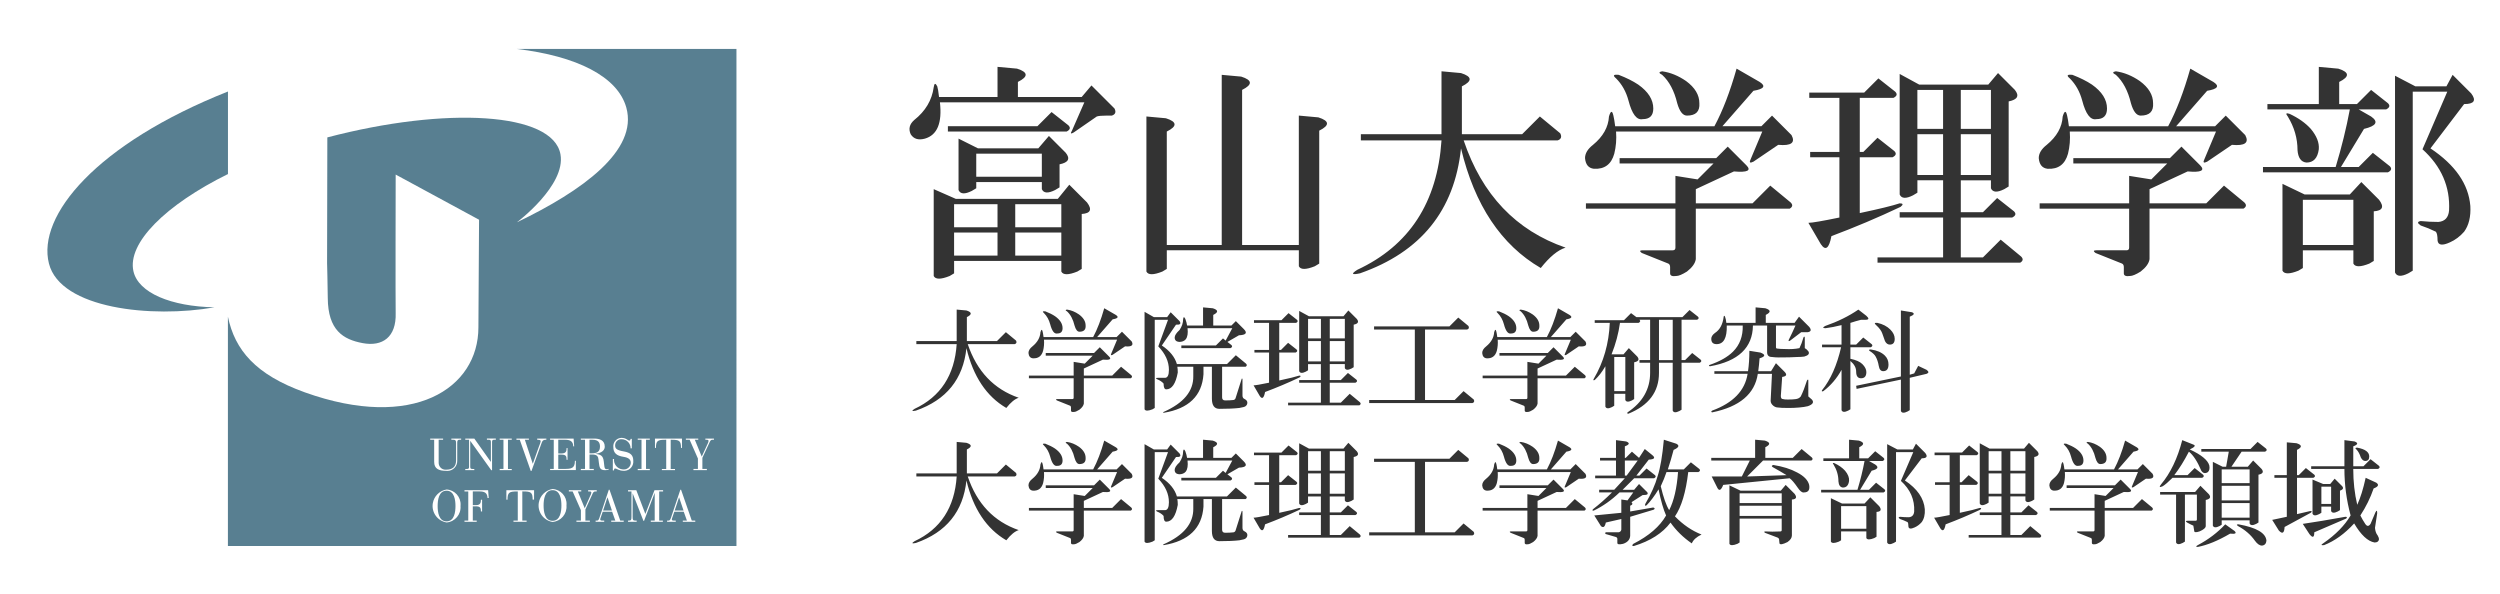 <?xml version="1.0" encoding="UTF-8"?>
<svg id="_レイヤー_1" data-name="レイヤー 1" xmlns="http://www.w3.org/2000/svg" xmlns:xlink="http://www.w3.org/1999/xlink" viewBox="0 0 264.48 62.88">
  <defs>
    <clipPath id="clippath">
      <rect y="-0" width="82.925" height="62.94" style="fill: none;"/>
    </clipPath>
  </defs>
  <g id="_大学院理工学研究科_大学院理工学教育部理学領域" data-name=" 大学院理工学研究科 大学院理工学教育部理学領域">
    <g id="_大学院理工学研究科_大学院理工学教育部理学領域-2" data-name=" 大学院理工学研究科 大学院理工学教育部理学領域-2">
      <path d="M102.381,36.407h4.969c.188-.062,.234-.188,.141-.375l-1.078-.891-.938,.938h-3.188v-2.531c.562-.281,.546-.516-.047-.703l-1.031-.094v3.328h-4.266v.328h4.266c-.219,3.281-1.704,5.563-4.453,6.844-.344,.218-.297,.281,.141,.188,3.218-1.125,5-3.328,5.344-6.609,.719,3,2.125,5.109,4.219,6.328,.469-.594,.906-.953,1.312-1.078-2.625-.906-4.422-2.796-5.391-5.672Zm10.5-3.469c.375,.344,.64,.844,.797,1.5,.125,.438,.297,.656,.516,.656,.469,0,.687-.218,.656-.656,0-.437-.234-.828-.703-1.172-.406-.281-.828-.453-1.266-.516-.188,.031-.188,.094,0,.188h-0Zm-1.781,1.359c.188,.719,.437,1.047,.75,.984,.375,0,.562-.188,.562-.562,0-.469-.266-.891-.797-1.266-.281-.188-.625-.359-1.031-.516-.281-.031-.328,.031-.141,.188,.312,.313,.531,.703,.656,1.172v-0Zm7.594,.797l-.562,.562h-2.062l1.641-1.875c.562-.094,.672-.25,.328-.469l-1.219-.703c-.344,1.219-.735,2.235-1.172,3.047h-5.25c-.031-.25-.063-.437-.094-.562-.063-.281-.141-.265-.234,.047-.031,.562-.313,1.063-.844,1.5-.281,.219-.422,.453-.422,.703,.031,.344,.188,.532,.469,.562,.562,.031,.921-.234,1.078-.797,.094-.375,.125-.765,.094-1.172h7.734l-.609,1.453c-.094,.188-.047,.234,.141,.141l1.312-.891c.687,.063,.921-.109,.703-.516l-1.031-1.031h0Zm-5.109,3.188v1.453h-4.734v.281h4.734v2.062c0,.094-.047,.141-.141,.141h-1.594c-.157,0-.172,.047-.047,.141l1.406,.562c.062,.031,.094,.094,.094,.188v.328c0,.125,.109,.171,.328,.141,.125,0,.312-.078,.562-.234,.281-.219,.437-.438,.469-.656v-2.672h4.969c.156-.094,.171-.203,.047-.328l-1.078-.891-.938,.938h-3v-.75l2.016-.938c.719,.063,.938-.047,.656-.328l-.984-.984-.609,.609h-5.109v.281h4.969l-.844,.844-1.172-.188,0,0Zm10.688-2.578c0,.281,.156,.438,.469,.469,.312,0,.546-.094,.703-.281,.188-.25,.25-.64,.188-1.172h4.734l-.703,1.312-.281-.234-.75,.75h-3.656v.281h5.203c.188-.094,.218-.203,.094-.328l-.422-.328,1.219-.703c.75-.031,.921-.25,.516-.656l-.844-.844-.469,.469h-1.922v-1.125c.562-.281,.546-.516-.047-.703l-1.031-.094v1.922h-1.688c-.031-.218-.094-.453-.188-.703-.125-.25-.204-.234-.234,.047,0,.375-.125,.75-.375,1.125-.344,.313-.516,.579-.516,.797v-0Zm7.406,6.516c-.157-.062-.234-.188-.234-.375v-1.734c-.031-.094-.063-.094-.094,0l-.609,1.922c-.031,.157-.11,.25-.234,.281-.25,.031-.547,.047-.891,.047-.219,0-.328-.109-.328-.328v-3.234h2.484c.156-.094,.171-.203,.047-.328l-1.078-.891-.938,.938h-5.297c-.219-.75-.75-1.406-1.594-1.969l1.5-2.203c.437,.031,.562-.094,.375-.375l-.938-.938-.375,.516h-1.406l-.984-.562v10.312c.094,.188,.375,.188,.844,0l.234-.141v-9.328h1.406l-1.031,2.812c.75,.781,1.125,1.61,1.125,2.484,0,.562-.141,.844-.422,.844h-.75c-.219,0-.25,.047-.094,.141,.312,.125,.546,.281,.703,.469,0,.406,.094,.609,.281,.609,.593,0,1-.593,1.219-1.781,0-.25-.016-.453-.047-.609h1.688v.984c.031,1.594-1.016,2.859-3.141,3.797-.063,.031-.063,.062,0,.094,2.656-.438,4.062-1.797,4.219-4.078v-.797h.891v3.375c0,.719,.265,1.078,.797,1.078,.844,0,1.547-.031,2.109-.094,.375-.063,.593-.125,.656-.188,.125-.094,.188-.219,.188-.375,0-.157-.094-.281-.281-.375l0-0Zm.938-1.453l.656,1.125c.25,.375,.437,.234,.562-.422,1.25-.469,2.468-.984,3.656-1.547,.156-.125,.141-.188-.047-.188-.375,.125-1.078,.297-2.109,.516v-2.953h1.734c.188-.094,.218-.203,.094-.328l-.891-.703-.75,.75h-.188v-2.859h1.781c.188-.094,.218-.203,.094-.328l-.891-.703-.75,.75h-2.906v.281h1.594v2.859h-1.547v.281h1.547v3.188c-.907,.188-1.453,.281-1.641,.281Zm10.172,.891l-.938,.938h-1.172v-2.109h2.719c.188-.094,.218-.203,.094-.328l-.891-.703-.75,.75h-1.172v-1.688h1.594v.422c.094,.219,.328,.234,.703,.047l.234-.141v-4.5c.469-.094,.578-.297,.328-.609l-.891-.891-.516,.609h-3.656l-1.031-.562v6.375c.094,.219,.328,.234,.703,.047l.234-.141v-.656h1.359v1.688h-2.297v.281h2.297v2.109h-3.469v.281h7.547c.156-.094,.171-.204,.047-.328l-1.078-.891v-0Zm-2.109-7.922h1.594v2.062h-1.594v-2.062Zm0,2.344h1.594v2.156h-1.594v-2.156Zm-.938,2.156h-1.359v-2.156h1.359v2.156Zm0-2.438h-1.359v-2.062h1.359v2.062Zm15.094,5.578l-.938,.938h-3.141v-7.453h4.453c.188-.062,.234-.188,.141-.375l-1.078-.891-.938,.938h-7.969v.328h4.312v7.453h-4.828v.328h10.922c.188-.063,.234-.188,.141-.375l-1.078-.891Zm11.859-6.281l-.562,.562h-2.062l1.641-1.875c.562-.094,.672-.25,.328-.469l-1.219-.703c-.344,1.219-.735,2.235-1.172,3.047h-5.25c-.031-.25-.063-.437-.094-.562-.063-.281-.141-.265-.234,.047-.031,.562-.313,1.063-.844,1.5-.281,.219-.422,.453-.422,.703,.031,.344,.188,.532,.469,.562,.562,.031,.921-.234,1.078-.797,.094-.375,.125-.765,.094-1.172h7.734l-.609,1.453c-.094,.188-.047,.234,.141,.141l1.312-.891c.687,.063,.921-.109,.703-.516l-1.031-1.031Zm-5.812-2.156c.375,.344,.64,.844,.797,1.5,.125,.438,.297,.656,.516,.656,.469,0,.687-.218,.656-.656,0-.437-.234-.828-.703-1.172-.406-.281-.828-.453-1.266-.516-.188,.031-.188,.094,0,.188Zm-1.781,1.359c.188,.719,.437,1.047,.75,.984,.375,0,.562-.188,.562-.562,0-.469-.266-.891-.797-1.266-.281-.188-.625-.359-1.031-.516-.281-.031-.328,.031-.141,.188,.312,.313,.531,.703,.656,1.172v-0Zm2.484,3.984v1.453h-4.734v.281h4.734v2.062c0,.094-.047,.141-.141,.141h-1.594c-.157,0-.172,.047-.047,.141l1.406,.562c.062,.031,.094,.094,.094,.188v.328c0,.125,.109,.171,.328,.141,.125,0,.312-.078,.562-.234,.281-.219,.437-.438,.469-.656v-2.672h4.969c.156-.094,.171-.203,.047-.328l-1.078-.891-.938,.938h-3v-.75l2.016-.938c.719,.063,.938-.047,.656-.328l-.984-.984-.609,.609h-5.109v.281h4.969l-.844,.844-1.172-.188v0Zm8.25,.469v4.266c.094,.218,.328,.234,.703,.047l.234-.141v-1.266h1.172v.656c.094,.218,.328,.234,.703,.047l.234-.141v-3.891c.469-.094,.578-.297,.328-.609l-.891-.891-.562,.656h-1.266c.437-1.094,.734-2.203,.891-3.328h1.969c.188-.094,.218-.203,.094-.328h1.125v4.266h-1.125v.281h1.125v1.078c0,1.719-.797,3.109-2.391,4.172-.063,.094-.031,.141,.094,.141,2.156-.875,3.234-2.312,3.234-4.312v-1.078h1.453v5.062c.094,.218,.328,.234,.703,.047l.234-.141v-4.969h1.922c.188-.094,.218-.203,.094-.328l-.891-.703-.75,.75h-.375v-4.266h1.641c.188-.094,.218-.203,.094-.328l-.891-.703-.75,.75h-4.875l-.562-.422-.75,.75h-3.094v.281h1.594c-.094,2.188-.656,4.156-1.688,5.906-.094,.157-.063,.204,.094,.141,.406-.375,.781-.859,1.125-1.453v-0Zm.938-.984h1.172v3.609h-1.172v-3.609Zm4.734-3.938h1.453v4.266h-1.453v-4.266Zm15.797,8.109v-1.688c0-.125-.047-.125-.141,0-.219,.688-.438,1.25-.656,1.688-.125,.157-.297,.25-.516,.281-.188,.031-.469,.047-.844,.047-.25,0-.422-.015-.516-.047-.157,0-.234-.109-.234-.328l.141-2.016c.469-.062,.546-.25,.234-.562l-.891-.891-.516,.844h-1.359c.062-.437,.109-.891,.141-1.359,.625-.188,.656-.39,.094-.609l-1.172-.188c0,.781-.047,1.5-.141,2.156h-3.562v.281h3.516c-.281,1.781-1.531,3.078-3.75,3.891-.125,.094-.125,.156,0,.188,2.906-.594,4.515-1.953,4.828-4.078h1.5l-.141,2.859c0,.188,.094,.359,.281,.516,.156,.125,.328,.188,.516,.188,.156,.031,.531,.047,1.125,.047,.375,0,.734-.016,1.078-.047,.375-.031,.687-.078,.938-.141,.531-.188,.672-.422,.422-.703-.094-.094-.219-.203-.375-.328v-0Zm-5.859-7.5h1.5v2.812c0,.344,.171,.516,.516,.516,.218,.031,.453,.047,.703,.047,.844,0,1.5-.015,1.969-.047,.281,0,.531-.015,.75-.047,.437-.125,.578-.312,.422-.562-.125-.156-.25-.265-.375-.328v-1.125c-.031-.125-.078-.125-.141,0-.125,.438-.266,.813-.422,1.125-.438,.094-.954,.125-1.547,.094-.313,0-.579-.015-.797-.047-.094,0-.141-.047-.141-.141v-2.297h2.062c-.219,.5-.453,1-.703,1.5-.063,.157-.016,.188,.141,.094l1.172-.891h.703c.344-.062,.39-.25,.141-.562l-1.078-1.078-.469,.656h-3.047v-.844c.562-.281,.546-.516-.047-.703l-1.031-.094v1.641h-3.094c-.031-.281-.078-.5-.141-.656-.063-.125-.11-.125-.141,0-.094,.813-.406,1.391-.938,1.734-.25,.188-.375,.391-.375,.609,0,.375,.188,.562,.562,.562,.75,0,1.109-.656,1.078-1.969h1.688c.031,1.125-.313,2.047-1.031,2.766-.562,.562-1.391,1.031-2.484,1.406-.094,.063-.078,.11,.047,.141,3-.531,4.515-1.969,4.547-4.312Zm9.375,4.688v4.266c.094,.218,.328,.234,.703,.047l.234-.141v-5.109c.406,.344,.609,.719,.609,1.125,0,.469,.171,.703,.516,.703,.375,0,.562-.218,.562-.656,0-.281-.141-.562-.422-.844-.25-.25-.672-.437-1.266-.562v-1.219h2.156c.188-.094,.218-.203,.094-.328l-.891-.703-.75,.75h-.609v-2.297c.375-.125,.75-.234,1.125-.328h.469c.375,0,.406-.141,.094-.422l-.844-.656c-1,.688-2.172,1.266-3.516,1.734-.281,.157-.266,.234,.047,.234,.5-.062,1.062-.171,1.688-.328v2.062h-2.062v.281h2.016c-.438,1.906-1.11,3.422-2.016,4.547-.063,.125-.016,.157,.141,.094,.781-.593,1.422-1.343,1.922-2.25v-0Zm4.312-3.844c.094,.281,.188,.547,.281,.797,.125,.25,.297,.375,.516,.375,.344,0,.516-.203,.516-.609,0-.344-.157-.672-.469-.984-.344-.344-.797-.578-1.359-.703-.313-.031-.36,.047-.141,.234,.344,.313,.562,.609,.656,.891Zm-1.219,1.688c-.188,0-.234,.047-.141,.141,.344,.219,.562,.422,.656,.609,.156,.281,.265,.609,.328,.984,.062,.375,.218,.562,.469,.562,.375,0,.562-.234,.562-.703,0-.375-.125-.687-.375-.938-.344-.344-.844-.562-1.5-.656Zm5.906,2.156l-.891-.422-.422,.797-.469,.141v-6.141c.469-.188,.546-.344,.234-.469l-1.172-.188v6.984l-4.734,.984,.047,.328,4.688-.984v3.328c.094,.218,.328,.234,.703,.047l.234-.141v-3.422l1.781-.422c.25-.094,.25-.234,0-.422Zm-101.438,11.281h4.969c.188-.062,.234-.188,.141-.375l-1.078-.891-.938,.938h-3.188v-2.531c.562-.281,.546-.516-.047-.703l-1.031-.094v3.328h-4.266v.328h4.266c-.219,3.281-1.704,5.563-4.453,6.844-.344,.218-.297,.281,.141,.188,3.218-1.125,5-3.328,5.344-6.609,.719,3,2.125,5.109,4.219,6.328,.469-.594,.906-.953,1.312-1.078-2.625-.906-4.422-2.796-5.391-5.672Zm16.312-1.312l-.562,.562h-2.062l1.641-1.875c.562-.094,.672-.25,.328-.469l-1.219-.703c-.344,1.219-.735,2.235-1.172,3.047h-5.25c-.031-.25-.063-.437-.094-.562-.063-.281-.141-.265-.234,.047-.031,.562-.313,1.063-.844,1.5-.281,.219-.422,.453-.422,.703,.031,.344,.188,.532,.469,.562,.562,.031,.921-.234,1.078-.797,.094-.375,.125-.765,.094-1.172h7.734l-.609,1.453c-.094,.188-.047,.234,.141,.141l1.312-.891c.687,.063,.921-.109,.703-.516l-1.031-1.031h0Zm-4.547-1.828c-.406-.281-.828-.453-1.266-.516-.188,.031-.188,.094,0,.188,.375,.344,.64,.844,.797,1.5,.125,.438,.297,.656,.516,.656,.469,0,.687-.218,.656-.656,0-.437-.234-.828-.703-1.172h-0Zm4.453,5.531l-.938,.938h-3v-.75l2.016-.938c.719,.063,.938-.047,.656-.328l-.984-.984-.609,.609h-5.109v.281h4.969l-.844,.844-1.172-.188v1.453h-4.734v.281h4.734v2.062c0,.094-.047,.141-.141,.141h-1.594c-.157,0-.172,.047-.047,.141l1.406,.562c.062,.031,.094,.094,.094,.188v.328c0,.125,.109,.171,.328,.141,.125,0,.312-.078,.562-.234,.281-.219,.437-.438,.469-.656v-2.672h4.969c.156-.094,.171-.203,.047-.328l-1.078-.891,0,0Zm-8.016-5.859c-.281-.031-.328,.031-.141,.188,.312,.313,.531,.703,.656,1.172,.188,.719,.437,1.047,.75,.984,.375,0,.562-.188,.562-.562,0-.469-.266-.891-.797-1.266-.281-.188-.625-.359-1.031-.516v-0Zm17.719-.328l-1.031-.094v1.922h-1.688c-.031-.218-.094-.453-.188-.703-.125-.25-.204-.234-.234,.047,0,.375-.125,.75-.375,1.125-.344,.313-.516,.579-.516,.797,0,.281,.156,.438,.469,.469,.312,0,.546-.094,.703-.281,.188-.25,.25-.64,.188-1.172h4.734l-.703,1.312-.281-.234-.75,.75h-3.656v.281h5.203c.188-.094,.218-.203,.094-.328l-.422-.328,1.219-.703c.75-.031,.921-.25,.516-.656l-.844-.844-.469,.469h-1.922v-1.125c.562-.281,.546-.516-.047-.703v-0Zm3.375,9.609c-.157-.062-.234-.188-.234-.375v-1.734c-.031-.094-.063-.094-.094,0l-.609,1.922c-.031,.157-.11,.25-.234,.281-.25,.031-.547,.047-.891,.047-.219,0-.328-.109-.328-.328v-3.234h2.484c.156-.094,.171-.203,.047-.328l-1.078-.891-.938,.938h-5.297c-.219-.75-.75-1.406-1.594-1.969l1.5-2.203c.437,.031,.562-.094,.375-.375l-.938-.938-.375,.516h-1.406l-.984-.562v10.312c.094,.188,.375,.188,.844,0l.234-.141v-9.328h1.406l-1.031,2.812c.75,.781,1.125,1.61,1.125,2.484,0,.562-.141,.844-.422,.844h-.75c-.219,0-.25,.047-.094,.141,.312,.125,.546,.281,.703,.469,0,.406,.094,.609,.281,.609,.593,0,1-.593,1.219-1.781,0-.25-.016-.453-.047-.609h1.688v.984c.031,1.594-1.016,2.859-3.141,3.797-.063,.031-.063,.062,0,.094,2.656-.438,4.062-1.797,4.219-4.078v-.797h.891v3.375c0,.719,.265,1.078,.797,1.078,.844,0,1.547-.031,2.109-.094,.375-.063,.593-.125,.656-.188,.125-.094,.188-.219,.188-.375,0-.157-.094-.281-.281-.375l0-0Zm5.766-2.484c-.375,.125-1.078,.297-2.109,.516v-2.953h1.734c.188-.094,.218-.203,.094-.328l-.891-.703-.75,.75h-.188v-2.859h1.781c.188-.094,.218-.203,.094-.328l-.891-.703-.75,.75h-2.906v.281h1.594v2.859h-1.547v.281h1.547v3.188c-.907,.188-1.453,.281-1.641,.281l.656,1.125c.25,.375,.437,.234,.562-.422,1.25-.469,2.468-.984,3.656-1.547,.156-.125,.141-.188-.047-.188Zm5.344,1.922l-.938,.938h-1.172v-2.109h2.719c.188-.094,.218-.203,.094-.328l-.891-.703-.75,.75h-1.172v-1.688h1.594v.422c.094,.219,.328,.234,.703,.047l.234-.141v-4.5c.469-.094,.578-.297,.328-.609l-.891-.891-.516,.609h-3.656l-1.031-.562v6.375c.094,.219,.328,.234,.703,.047l.234-.141v-.656h1.359v1.688h-2.297v.281h2.297v2.109h-3.469v.281h7.547c.156-.094,.171-.204,.047-.328l-1.078-.891v-0Zm-2.109-7.922h1.594v2.062h-1.594v-2.062Zm0,2.344h1.594v2.156h-1.594v-2.156Zm-.938,2.156h-1.359v-2.156h1.359v2.156Zm0-2.438h-1.359v-2.062h1.359v2.062Zm15.094,5.578l-.938,.938h-3.141v-7.453h4.453c.188-.062,.234-.188,.141-.375l-1.078-.891-.938,.938h-7.969v.328h4.312v7.453h-4.828v.328h10.922c.188-.063,.234-.188,.141-.375l-1.078-.891Zm7.312-8.109c-.406-.281-.828-.453-1.266-.516-.188,.031-.188,.094,0,.188,.375,.344,.64,.844,.797,1.5,.125,.438,.297,.656,.516,.656,.469,0,.687-.218,.656-.656,0-.437-.234-.828-.703-1.172Zm4.453,5.531l-.938,.938h-3v-.75l2.016-.938c.719,.063,.938-.047,.656-.328l-.984-.984-.609,.609h-5.109v.281h4.969l-.844,.844-1.172-.188v1.453h-4.734v.281h4.734v2.062c0,.094-.047,.141-.141,.141h-1.594c-.157,0-.172,.047-.047,.141l1.406,.562c.062,.031,.094,.094,.094,.188v.328c0,.125,.109,.171,.328,.141,.125,0,.312-.078,.562-.234,.281-.219,.437-.438,.469-.656v-2.672h4.969c.156-.094,.171-.203,.047-.328l-1.078-.891v0Zm.094-3.703l-.562,.562h-2.062l1.641-1.875c.562-.094,.672-.25,.328-.469l-1.219-.703c-.344,1.219-.735,2.235-1.172,3.047h-5.25c-.031-.25-.063-.437-.094-.562-.063-.281-.141-.265-.234,.047-.031,.562-.313,1.063-.844,1.5-.281,.219-.422,.453-.422,.703,.031,.344,.188,.532,.469,.562,.562,.031,.921-.234,1.078-.797,.094-.375,.125-.765,.094-1.172h7.734l-.609,1.453c-.094,.188-.047,.234,.141,.141l1.312-.891c.687,.063,.921-.109,.703-.516l-1.031-1.031Zm-8.109-2.156c-.281-.031-.328,.031-.141,.188,.312,.313,.531,.703,.656,1.172,.188,.719,.437,1.047,.75,.984,.375,0,.562-.188,.562-.562,0-.469-.266-.891-.797-1.266-.281-.188-.625-.359-1.031-.516v-0Zm20.016,3h1.078c.188-.094,.218-.203,.094-.328l-.891-.703-.75,.75h-1.688c.218-.656,.422-1.343,.609-2.062,.562-.25,.656-.469,.281-.656l-1.312-.422c-.157,1.719-.375,3-.656,3.844-.25,.907-.688,1.891-1.312,2.953-.063,.188-.016,.234,.141,.141,.406-.406,.828-.968,1.266-1.688,.25,1.219,.516,2.141,.797,2.766-.656,1.156-1.813,2.156-3.469,3-.157,.156-.141,.234,.047,.234,1.75-.532,3.047-1.359,3.891-2.484,.593,.844,1.343,1.578,2.25,2.203,.156-.375,.5-.688,1.031-.938-1.031-.406-1.969-1.047-2.812-1.922,.687-1,1.156-2.562,1.406-4.688v0Zm-2.016,4.031c-.313-.5-.609-1.343-.891-2.531,.25-.531,.453-1.031,.609-1.5h1.219c-.125,1.719-.438,3.063-.938,4.031Zm-1.688-.281l-2.438,.422v-.609c.25-.094,.297-.218,.141-.375l1.172-.75c.281,0,.453-.031,.516-.094,.062-.094,.015-.203-.141-.328l-.75-.75-.516,.609h-1.219l1.219-1.219h2.109c.188-.094,.218-.203,.094-.328l-.891-.703-.75,.75h-.328l1.312-1.688c.625-.031,.734-.203,.328-.516l-.75-.609-.609,.938-.75-.656-.656,.656h-.094v-1.219c.5-.188,.546-.359,.141-.516l-1.078-.141v1.875h-1.688v.281h1.688v1.594h-2.203v.281h3.141l-1.125,1.219h-1.594v.281h1.359c-.656,.656-1.329,1.25-2.016,1.781-.094,.125-.063,.172,.094,.141,.968-.469,1.875-1.109,2.719-1.922h1.453l-.609,.844-.656-.094v1.406l-2.859,.281,.703,1.125c.25,.219,.422,.094,.516-.375l1.641-.375v1.125c-.031,.157-.125,.25-.281,.281h-1.359c-.094,.062-.094,.125,0,.188l1.125,.328c.031,.031,.062,.078,.094,.141v.469c0,.156,.203,.188,.609,.094,.469-.157,.719-.438,.75-.844v-2.016l2.484-.75c.156-.094,.141-.171-.047-.234Zm-3-4.969h1.359l-1.172,1.594h-.188v-1.594Zm17.016,2.578l-.516,.609h-4.266l-1.172-.562v6.188c.094,.188,.375,.188,.844,0l.234-.141v-2.531h4.453v1.219c0,.094-.047,.141-.141,.141-.594,.031-1.125,.031-1.594,0-.125,0-.141,.047-.047,.141l1.359,.516c.062,.031,.109,.078,.141,.141l.047,.469c.062,.156,.344,.109,.844-.141,.312-.219,.469-.453,.469-.703v-3.797c.469-.031,.562-.234,.281-.609,0,0-.938-.938-.938-.937Zm-.422,3.281h-4.453v-1.078h4.453v1.078Zm0-1.359h-4.453v-1.031h4.453v1.031Zm2.109-5.719l-.938,.938h-2.906v-1.125c.562-.281,.546-.516-.047-.703l-1.031-.094v1.922h-4.641v.281h4.078l-.844,1.688h-3.188l.609,1.219c.188,.344,.39,.234,.609-.328l7.031-.703c.218,.157,.5,.485,.844,.984,.25,.375,.469,.547,.656,.516,.469,0,.656-.265,.562-.797-.125-.5-.547-.938-1.266-1.312-.688-.375-1.531-.64-2.531-.797-.188,.063-.204,.141-.047,.234,.562,.313,1.047,.594,1.453,.844l-4.172,.141,1.688-1.688h5.109c.156-.094,.171-.203,.047-.328l-1.078-.891v-0Zm12.094-.562l-.328,.609h-1.641l-1.078-.562v10.406c.094,.218,.328,.234,.703,.047l.234-.141v-9.469h1.828l-1.312,3.047c1,.907,1.469,1.985,1.406,3.234-.031,.375-.219,.579-.562,.609-.313,0-.625-.015-.938-.047-.188,.031-.188,.11,0,.234,.281,.094,.546,.204,.797,.328,.062,.063,.094,.219,.094,.469,.031,.25,.25,.281,.656,.094,.281-.125,.531-.312,.75-.562,.25-.344,.359-.797,.328-1.359-.094-1.156-.797-2.172-2.109-3.047l1.781-2.344c.531,0,.656-.188,.375-.562,0,0-.984-.984-.984-.984Zm-4.828,5.672l-.609,.656h-2.391l-1.172-.562v4.594c.094,.188,.375,.188,.844,0l.234-.141v-.938h2.672v.703c.094,.188,.375,.188,.844,0l.234-.141v-2.625c.469-.031,.562-.234,.281-.609l-.938-.938Zm-.422,3.328h-2.672v-2.391h2.672v2.391Zm-2.484-4.359c.375,0,.593-.234,.656-.703,.031-.344-.11-.703-.422-1.078-.281-.312-.656-.578-1.125-.797-.188-.062-.219-.015-.094,.141,.344,.562,.516,1.156,.516,1.781,.031,.406,.188,.625,.469,.656Zm3.516-.516l-.75,.75h-.938l1.219-2.016c.656-.156,.781-.375,.375-.656l-.656-.375h1.453c.188-.094,.218-.203,.094-.328l-.891-.703-.75,.75h-.938v-1.172c.562-.281,.546-.516-.047-.703l-1.031-.094v1.969h-2.719v.281h4.359c-.188,1-.438,2.016-.75,3.047h-3.844v.281h6.609c.188-.094,.218-.203,.094-.328l-.891-.703v-0Zm16.312,4.594l-.938,.938h-1.172v-2.109h2.719c.188-.094,.218-.203,.094-.328l-.891-.703-.75,.75h-1.172v-1.688h1.594v.422c.094,.219,.328,.234,.703,.047l.234-.141v-4.5c.469-.094,.578-.297,.328-.609l-.891-.891-.516,.609h-3.656l-1.031-.562v6.375c.094,.219,.328,.234,.703,.047l.234-.141v-.656h1.359v1.688h-2.297v.281h2.297v2.109h-3.469v.281h7.547c.156-.094,.171-.204,.047-.328l-1.078-.891v-0Zm-2.109-7.922h1.594v2.062h-1.594v-2.062Zm0,2.344h1.594v2.156h-1.594v-2.156Zm-.938,2.156h-1.359v-2.156h1.359v2.156Zm0-2.438h-1.359v-2.062h1.359v2.062Zm-2.297,3.938c-.375,.125-1.078,.297-2.109,.516v-2.953h1.734c.188-.094,.218-.203,.094-.328l-.891-.703-.75,.75h-.188v-2.859h1.781c.188-.094,.218-.203,.094-.328l-.891-.703-.75,.75h-2.906v.281h1.594v2.859h-1.547v.281h1.547v3.188c-.907,.188-1.453,.281-1.641,.281l.656,1.125c.25,.375,.437,.234,.562-.422,1.25-.469,2.468-.984,3.656-1.547,.156-.125,.141-.188-.047-.188Zm9.656-5.438c.188,.719,.437,1.047,.75,.984,.375,0,.562-.188,.562-.562,0-.469-.266-.891-.797-1.266-.281-.188-.625-.359-1.031-.516-.281-.031-.328,.031-.141,.188,.312,.313,.531,.703,.656,1.172v-0Zm1.781-1.359c.375,.344,.64,.844,.797,1.5,.125,.438,.297,.656,.516,.656,.469,0,.687-.218,.656-.656,0-.437-.234-.828-.703-1.172-.406-.281-.828-.453-1.266-.516-.188,.031-.188,.094,0,.188Zm5.719,5.859l-.938,.938h-3v-.75l2.016-.938c.719,.063,.938-.047,.656-.328l-.984-.984-.609,.609h-5.109v.281h4.969l-.844,.844-1.172-.188v1.453h-4.734v.281h4.734v2.062c0,.094-.047,.141-.141,.141h-1.594c-.157,0-.172,.047-.047,.141l1.406,.562c.062,.031,.094,.094,.094,.188v.328c0,.125,.109,.171,.328,.141,.125,0,.312-.078,.562-.234,.281-.219,.437-.438,.469-.656v-2.672h4.969c.156-.094,.171-.203,.047-.328l-1.078-.891v0Zm.094-3.703l-.562,.562h-2.062l1.641-1.875c.562-.094,.672-.25,.328-.469l-1.219-.703c-.344,1.219-.735,2.235-1.172,3.047h-5.25c-.031-.25-.063-.437-.094-.562-.063-.281-.141-.265-.234,.047-.031,.562-.313,1.063-.844,1.5-.281,.219-.422,.453-.422,.703,.031,.344,.188,.532,.469,.562,.562,.031,.921-.234,1.078-.797,.094-.375,.125-.765,.094-1.172h7.734l-.609,1.453c-.094,.188-.047,.234,.141,.141l1.312-.891c.687,.063,.921-.109,.703-.516l-1.031-1.031Zm12.141-2.344l-.75,.75h-5.203v.281h2.906l-.281,1.594h-.375l-1.031-.516v6.75c.094,.219,.328,.234,.703,.047l.234-.141v-.469h2.953v.328c.094,.219,.328,.234,.703,.047l.234-.141v-5.062c.469-.094,.578-.297,.328-.609l-.891-.891-.562,.656h-1.734l1.078-1.594h2.484c.188-.094,.218-.203,.094-.328l-.891-.703v-0Zm-.844,8.016h-2.953v-1.547h2.953v1.547Zm0-1.828h-2.953v-1.547h2.953v1.547Zm0-3.281v1.453h-2.953v-1.453h2.953Zm-4.641,6v-2.766c.469-.094,.578-.297,.328-.609l-.891-.891-.562,.656h-3.703v.281h1.688v5.062c.094,.218,.328,.234,.703,.047l.234-.141v-4.969h1.266v2.625c0,.094-.047,.141-.141,.141h-.844c-.219,0-.234,.063-.047,.188,.281,.157,.5,.266,.656,.328,.031,.219,.062,.406,.094,.562,0,.157,.188,.172,.562,.047,.437-.188,.656-.375,.656-.563Zm2.062-.188c-.813,.875-1.781,1.609-2.906,2.203-.219,.125-.219,.188,0,.188,1-.188,2.14-.656,3.422-1.406,.562,.062,.719-.031,.469-.281l-.984-.703Zm1.406,0c-.219,0-.234,.063-.047,.188,.75,.406,1.343,.921,1.781,1.547,.25,.344,.5,.516,.75,.516,.281-.031,.437-.204,.469-.516-.063-.813-1.047-1.39-2.953-1.734Zm-8.016-4.031c.25-.156,.593-.453,1.031-.891h3.141c.188-.094,.218-.203,.094-.328l-.891-.703-.75,.75h-1.406c.531-.687,1.047-1.515,1.547-2.484,.469,.375,.906,1.047,1.312,2.016,.188,.281,.422,.328,.703,.141,.156-.156,.203-.39,.141-.703-.157-.562-.844-1.125-2.062-1.688,.531-.25,.656-.422,.375-.516l-1.172-.469c-.5,1.938-1.25,3.5-2.25,4.688-.219,.281-.157,.344,.188,.187Zm20.484-3.891c.188,.188,.344,.469,.469,.844,.125,.25,.281,.375,.469,.375,.281,0,.422-.156,.422-.469,0-.469-.422-.781-1.266-.938-.219,0-.25,.063-.094,.188Zm-1.172,7.125c-1.719,.313-3.219,.562-4.5,.75l.703,1.078c.344,.437,.516,.375,.516-.188l3.375-1.453c.125-.125,.094-.188-.094-.188Zm3.562-5.391l-.891-.703-.75,.75h-1.078v-2.109c.5-.188,.546-.359,.141-.516l-1.078-.141v2.766h-3.516v.281h3.516c0,1.657,.218,3.297,.656,4.922-.625,1.063-1.594,2.046-2.906,2.953-.25,.156-.219,.218,.094,.188,1.125-.438,2.187-1.203,3.188-2.297,.719,1.219,1.437,1.89,2.156,2.016,.281,0,.437-.11,.469-.328,0-.125-.047-.266-.141-.422-.157-.188-.25-.453-.281-.797l.234-1.547c0-.312-.063-.344-.188-.094l-.516,1.219c-.188,.281-.375,.281-.562,0s-.36-.578-.516-.891c.593-.906,1.062-1.859,1.406-2.859,.5-.188,.593-.39,.281-.609l-1.125-.516c-.25,1.156-.547,2.109-.891,2.859-.281-1.187-.422-2.453-.422-3.797h2.625c.188-.094,.218-.203,.094-.328Zm-4.359,4.828l.234-.141v-2.062c.375-.125,.422-.312,.141-.562l-.703-.703-.469,.562h-.75l-1.125-.469v3.609c.094,.219,.328,.234,.703,.047l.234-.141v-.656h1.031v.469c.094,.219,.328,.234,.703,.047v-0Zm-1.734-.797v-1.828h1.031v1.828h-1.031Zm-1.172,.75l-1.406,.328v-3.844h1.734c.188-.094,.218-.203,.094-.328l-.891-.703-.75,.75h-.188v-2.672c.562-.281,.546-.516-.047-.703l-1.031-.094v3.469h-1.312v.281h1.312v4.125l-1.547,.328,.703,1.125c.375,.406,.578,.281,.609-.375l2.766-1.5c.156-.125,.141-.188-.047-.188Z" style="fill: #333;"/>
    </g>
  </g>
  <g id="_富山大学理学部" data-name=" 富山大学理学部">
    <g id="_富山大学理学部-2" data-name=" 富山大学理学部-2">
      <path d="M113.029,13.26l-1.781-1.406-1.5,1.5h-9.469v.562h12.562c.375-.188,.437-.406,.188-.656Zm2.438-4.219l-1.031,1.219h-6.75v-1.594c1.125-.562,1.093-1.031-.094-1.406l-2.062-.188v3.188h-6.188c-.063-.562-.126-.938-.188-1.125-.188-.375-.313-.343-.375,.094-.188,1.375-.876,2.531-2.062,3.469-.501,.438-.625,.938-.375,1.5,.312,.501,.812,.656,1.5,.469,1.312-.375,1.843-1.655,1.594-3.844h15.281l-1.312,3c-.188,.313-.126,.375,.188,.188l2.438-1.688c.188-.062,.53-.094,1.031-.094h.562c.375-.125,.469-.375,.281-.75l-2.438-2.438Zm-2.344,10.5l-1.219,1.5h-10.781l-2.344-1.031v9.188c.188,.375,.75,.375,1.688,0l.469-.281v-1.312h11.344v1.125c.188,.375,.75,.375,1.688,0l.469-.281v-5.812c.938-.062,1.125-.469,.562-1.219l-1.875-1.875Zm-7.594,7.5h-4.594v-2.438h4.594v2.438Zm0-3h-4.594v-2.438h4.594v2.438Zm6.75,3h-4.875v-2.438h4.875v2.438Zm0-3h-4.875v-2.438h4.875v2.438Zm-.656-3.938l.469-.281v-2.438c.938-.188,1.156-.593,.656-1.219l-1.781-1.781-1.125,1.312h-6.375l-2.062-1.031v5.438c.188,.438,.656,.469,1.406,.094l.469-.281v-.656h6.938v.75c.188,.438,.656,.469,1.406,.094Zm-8.344-1.406v-2.438h6.938v2.438h-6.938Zm36.188-6.281l-2.062-.188v13.688h-6V9.51c1.125-.562,1.093-1.031-.094-1.406l-2.062-.188V25.916h-5.812V13.916c1.125-.562,1.093-1.031-.094-1.406l-2.062-.188V28.729c.188,.375,.75,.375,1.688,0l.469-.281v-1.969h13.969v1.688c.188,.375,.75,.375,1.688,0l.469-.281V13.822c1.125-.562,1.093-1.031-.094-1.406Zm15.375,2.438h9.938c.375-.125,.469-.375,.281-.75l-2.156-1.781-1.875,1.875h-6.375v-5.062c1.125-.562,1.093-1.031-.094-1.406l-2.062-.188v6.656h-8.531v.656h8.531c-.438,6.562-3.407,11.125-8.906,13.688-.688,.437-.595,.562,.281,.375,6.437-2.25,9.999-6.656,10.688-13.219,1.437,6,4.25,10.219,8.438,12.656,.938-1.188,1.812-1.906,2.625-2.156-5.25-1.812-8.845-5.593-10.781-11.344Zm32.625-2.625l-1.125,1.125h-4.125l3.281-3.75c1.125-.188,1.343-.5,.656-.938l-2.438-1.406c-.688,2.438-1.469,4.469-2.344,6.094h-10.5c-.063-.5-.126-.875-.188-1.125-.126-.562-.281-.53-.469,.094-.063,1.125-.625,2.125-1.688,3-.562,.438-.844,.907-.844,1.406,.062,.688,.375,1.063,.938,1.125,1.125,.063,1.843-.469,2.156-1.594,.188-.75,.249-1.531,.188-2.344h15.469l-1.219,2.906c-.188,.375-.094,.469,.281,.281l2.625-1.781c1.374,.126,1.843-.218,1.406-1.031l-2.062-2.062Zm-11.625-4.312c.75,.688,1.28,1.688,1.594,3,.249,.876,.593,1.312,1.031,1.312,.938,0,1.374-.437,1.312-1.312,0-.875-.469-1.655-1.406-2.344-.813-.562-1.657-.905-2.531-1.031-.375,.063-.375,.188,0,.375Zm11.438,11.719l-1.875,1.875h-6v-1.5l4.031-1.875c1.437,.126,1.875-.094,1.312-.656l-1.969-1.969-1.219,1.219h-10.219v.562h9.938l-1.688,1.688-2.344-.375v2.906h-9.469v.562h9.469v4.125c0,.188-.094,.281-.281,.281h-3.188c-.313,0-.344,.094-.094,.281l2.812,1.125c.125,.062,.188,.188,.188,.375v.656c0,.249,.218,.343,.656,.281,.249,0,.624-.157,1.125-.469,.562-.438,.875-.876,.938-1.312v-5.344h9.938c.312-.188,.343-.406,.094-.656l-2.156-1.781Zm-15-9c.375,1.438,.875,2.095,1.5,1.969,.75,0,1.125-.375,1.125-1.125,0-.938-.532-1.781-1.594-2.531-.562-.375-1.251-.718-2.062-1.031-.562-.062-.656,.063-.281,.375,.624,.625,1.062,1.406,1.312,2.344Zm28.688,10.875c-.75,.25-2.156,.595-4.219,1.031v-5.906h3.469c.375-.188,.437-.406,.188-.656l-1.781-1.406-1.5,1.5h-.375v-5.719h3.562c.375-.188,.437-.406,.188-.656l-1.781-1.406-1.5,1.5h-5.812v.562h3.188v5.719h-3.094v.562h3.094v6.375c-1.813,.375-2.906,.562-3.281,.562l1.312,2.25c.5,.75,.875,.469,1.125-.844,2.499-.938,4.937-1.969,7.312-3.094,.312-.249,.281-.375-.094-.375Zm10.688,3.844l-1.875,1.875h-2.344v-4.219h5.438c.375-.188,.437-.406,.188-.656l-1.781-1.406-1.5,1.5h-2.344v-3.375h3.188v.844c.188,.438,.656,.469,1.406,.094l.469-.281V10.729c.938-.188,1.156-.593,.656-1.219l-1.781-1.781-1.031,1.219h-7.312l-2.062-1.125v12.75c.188,.438,.656,.469,1.406,.094l.469-.281v-1.312h2.719v3.375h-4.594v.562h4.594v4.219h-6.938v.562h15.094c.312-.188,.343-.407,.094-.656l-2.156-1.781Zm-4.219-15.844h3.188v4.125h-3.188v-4.125Zm0,4.688h3.188v4.312h-3.188v-4.312Zm-1.875,4.312h-2.719v-4.312h2.719v4.312Zm0-4.875h-2.719v-4.125h2.719v4.125Zm29.906-1.406l-1.125,1.125h-4.125l3.281-3.75c1.125-.188,1.343-.5,.656-.938l-2.438-1.406c-.688,2.438-1.469,4.469-2.344,6.094h-10.5c-.063-.5-.126-.875-.188-1.125-.126-.562-.281-.53-.469,.094-.063,1.125-.625,2.125-1.688,3-.562,.438-.844,.907-.844,1.406,.062,.688,.375,1.063,.938,1.125,1.125,.063,1.843-.469,2.156-1.594,.188-.75,.249-1.531,.188-2.344h15.469l-1.219,2.906c-.188,.375-.094,.469,.281,.281l2.625-1.781c1.374,.126,1.843-.218,1.406-1.031l-2.062-2.062Zm-.188,7.406l-1.875,1.875h-6v-1.5l4.031-1.875c1.437,.126,1.875-.094,1.312-.656l-1.969-1.969-1.219,1.219h-10.219v.562h9.938l-1.688,1.688-2.344-.375v2.906h-9.469v.562h9.469v4.125c0,.188-.094,.281-.281,.281h-3.188c-.313,0-.344,.094-.094,.281l2.812,1.125c.125,.062,.188,.188,.188,.375v.656c0,.249,.218,.343,.656,.281,.249,0,.624-.157,1.125-.469,.562-.438,.875-.876,.938-1.312v-5.344h9.938c.312-.188,.343-.406,.094-.656l-2.156-1.781Zm-11.438-11.719c.75,.688,1.28,1.688,1.594,3,.249,.876,.593,1.312,1.031,1.312,.938,0,1.374-.437,1.312-1.312,0-.875-.469-1.655-1.406-2.344-.813-.562-1.657-.905-2.531-1.031-.375,.063-.375,.188,0,.375Zm-3.562,2.719c.375,1.438,.875,2.095,1.5,1.969,.75,0,1.125-.375,1.125-1.125,0-.938-.532-1.781-1.594-2.531-.562-.375-1.251-.718-2.062-1.031-.562-.062-.656,.063-.281,.375,.624,.625,1.062,1.406,1.312,2.344Zm41.156-.75l-1.969-1.969-.656,1.219h-3.281l-2.156-1.125V28.822c.188,.437,.656,.469,1.406,.094l.469-.281V9.697h3.656l-2.625,6.094c2,1.813,2.937,3.97,2.812,6.469-.063,.75-.438,1.157-1.125,1.219-.625,0-1.251-.031-1.875-.094-.375,.063-.375,.22,0,.469,.562,.188,1.093,.407,1.594,.656,.125,.126,.188,.438,.188,.938,.062,.501,.5,.562,1.312,.188,.562-.249,1.062-.624,1.5-1.125,.5-.687,.718-1.594,.656-2.719-.188-2.312-1.594-4.343-4.219-6.094l3.562-4.688c1.062,0,1.312-.375,.75-1.125Zm-11.625,9.375l-1.219,1.312h-4.781l-2.344-1.125v9.188c.188,.375,.75,.375,1.688,0l.469-.281v-1.875h5.344v1.406c.188,.375,.75,.375,1.688,0l.469-.281v-5.25c.938-.062,1.125-.469,.562-1.219l-1.875-1.875Zm-.844,6.656h-5.344v-4.781h5.344v4.781Zm2.062-9.75l-1.5,1.5h-1.875l2.438-4.031c1.312-.312,1.562-.75,.75-1.312l-1.312-.75h2.906c.375-.188,.437-.406,.188-.656l-1.781-1.406-1.5,1.5h-1.875v-2.344c1.125-.562,1.093-1.031-.094-1.406l-2.062-.188v3.938h-5.438v.562h8.719c-.375,2.001-.876,4.031-1.5,6.094h-7.688v.562h13.219c.375-.188,.437-.406,.188-.656l-1.781-1.406Zm-7.031,1.031c.75,0,1.187-.469,1.312-1.406,.062-.687-.22-1.406-.844-2.156-.562-.624-1.312-1.156-2.25-1.594-.375-.125-.438-.031-.188,.281,.687,1.125,1.031,2.313,1.031,3.562,.062,.813,.375,1.251,.938,1.312Z" style="fill: #333;"/>
    </g>
  </g>
  <g id="_グループ_4058" data-name="グループ 4058">
    <g style="clip-path: url(#clippath);">
      <g id="_グループ_4058-2" data-name="グループ 4058-2">
        <path id="_パス_21" data-name="パス 21" d="M47.243,51.913c-.834,0-.944,1.008-.944,1.621s.111,1.621,.944,1.621,.943-1.01,.943-1.621-.113-1.621-.943-1.621" style="fill: #587f91;"/>
        <path id="_パス_22" data-name="パス 22" d="M58.451,51.856c-.832,0-.943,1.008-.943,1.621s.111,1.621,.943,1.621,.943-1.009,.943-1.621-.111-1.621-.943-1.621" style="fill: #587f91;"/>
        <path id="_パス_23" data-name="パス 23" d="M63.473,47.251c0-.374-.126-.729-.79-.729h-.32v1.437h.233c.552,0,.876-.167,.876-.709" style="fill: #587f91;"/>
        <path id="_パス_24" data-name="パス 24" d="M64.259,52.623l-.456,1.389h.936l-.469-1.389h-.011Z" style="fill: #587f91;"/>
        <path id="_パス_25" data-name="パス 25" d="M54.68,5.179c6.32,.753,10.668,2.912,11.581,6.209,1.255,4.521-4.623,8.792-11.574,12.129,0,0,5.2-3.894,4.606-7.191-.8-4.458-12.083-5.088-24.664-1.79l-.027,13.291s.065,2.434,.073,3.694c.022,3.423,1.631,4.391,3.684,4.777,2.108,.4,3.58-.638,3.5-3.186-.029-.955,0-14.643,0-14.643l8.821,4.777-.068,11.379c0,6.488-6.928,10.978-18.355,6.885-5.214-1.867-7.409-4.475-8.146-8.009v24.26h53.8V5.179h-23.231Zm14.61,41.22h2.857v.991h-.1c0-.767-.189-.868-1.011-.868h-.082v3.091h.457v.123h-1.39v-.123h.459v-3.091h-.068c-.836,0-1.019,.1-1.019,.868h-.1l-.003-.991Zm-1.823,3.214h.4v-3.091h-.4v-.123h1.277v.123h-.4v3.091h.4v.123h-1.277v-.123Zm-2.631-1.056h.124c-.055,.553,.348,1.047,.902,1.102,.04,.004,.079,.006,.119,.005,.384,.015,.713-.273,.747-.656,.03-.388-.236-.6-.771-.68-.734-.118-1.074-.4-1.074-1.058-.036-.486,.329-.909,.815-.945,.02-.002,.041-.002,.061-.002,.478,0,.662,.289,.823,.289,.1,0,.121-.118,.133-.18h.125v1h-.128c.009-.524-.409-.956-.933-.965-.008-0-.015-0-.023-0-.357-.018-.661,.256-.679,.613-0,.01-.001,.019-.001,.029-.006,.355,.16,.517,.937,.653,.679,.123,.984,.384,.984,.992,.047,.533-.346,1.004-.879,1.051-.053,.005-.106,.005-.159,.001-.469,0-.715-.243-.885-.243-.115,0-.118,.118-.118,.2h-.124l.004-1.206Zm-3.389,1.056h.443v-3.091h-.443v-.123h1.41c.537,0,1.121,.147,1.121,.852,0,.569-.659,.719-1,.761v.01c.539,.046,.823,.164,.895,.78l.065,.546c.032,.276,.162,.292,.241,.292,.067-.002,.132-.017,.193-.044l.026,.084c-.123,.042-.251,.062-.381,.061-.569,0-.6-.3-.668-.843l-.033-.279c-.032-.294-.118-.536-.645-.536h-.305v1.529h.453v.123h-1.371l-.001-.122Zm-3.252,0h.388v-3.091h-.388v-.123h2.489l.058,.817h-.1c0-.536-.354-.694-.85-.694h-.733v1.45h.351c.483,0,.532-.269,.532-.572h.1v1.244h-.1c0-.358-.049-.547-.538-.547h-.344v1.512h.638c.759,0,1.123-.064,1.123-.858h.1v.981h-2.725l-.001-.119Zm-3.56-3.214h1.319v.123h-.429l.835,2.531h.009l.663-1.862c.073-.157,.129-.322,.166-.491,0-.1-.018-.178-.339-.178h-.03v-.123h.971v.123h-.078c-.265,0-.347,.131-.417,.323l-1.081,2.981h-.072l-1.164-3.3h-.353l0-.127Zm-7.391,8.873c-.963-.159-1.615-1.068-1.456-2.031,.123-.747,.709-1.333,1.456-1.456,.867,.049,1.531,.791,1.482,1.659-.002,.029-.004,.058-.007,.087,.074,.888-.585,1.668-1.473,1.742-.001,0-.001,0-.002,0m1.541-8.753h-.163c-.2,0-.25,.085-.25,.323v1.915c.011,.575-.447,1.049-1.022,1.06-.05,.001-.099-.002-.148-.008-.77,0-1.27-.207-1.27-.95v-2.338h-.42v-.123h1.365v.123h-.47v2.42c-.013,.401,.301,.736,.702,.749,.033,.001,.066-0,.098-.003,.653,0,1.041-.29,1.041-.986v-1.861c0-.251-.078-.319-.286-.319h-.212v-.123h1.037l-.002,.121Zm2.791,6.162c-.016-.547-.326-.693-.838-.693h-.719v1.453h.326c.485,0,.533-.27,.533-.574h.123v1.243h-.123c0-.357-.048-.548-.54-.548h-.32v1.513h.414v.124h-1.293v-.124h.4v-3.085h-.4v-.129h2.5l.065,.822-.128-.002Zm.88-6.162h-.158c-.206,0-.242,.062-.242,.253v2.969h-.085l-2.216-3.095h-.008v2.725c0,.227,.072,.243,.29,.243h.141v.123h-.954v-.123h.112c.212,0,.288-.016,.288-.243v-2.85h-.4v-.123h.956l1.744,2.462h.008v-2.089c0-.191-.036-.253-.242-.253h-.178v-.123h.94l.004,.124Zm.406,3.091h.4v-3.089h-.4v-.123h1.277v.123h-.4v3.091h.4v.123h-1.277v-.125Zm3.636,3.246h-.148c0-.77-.187-.868-1.013-.868h-.081v3.087h.456v.124h-1.391v-.124h.456v-3.085h-.065c-.834,0-1.02,.1-1.02,.868h-.122v-1h2.931l-.003,.998Zm1.954,2.362c-.963-.162-1.612-1.074-1.45-2.037,.125-.743,.707-1.325,1.45-1.45,.867,.048,1.531,.789,1.483,1.656-.002,.029-.004,.058-.007,.087,.076,.886-.58,1.667-1.467,1.743-.003,0-.006,.001-.009,.001m4.234-2.977l-.756,1.653v1.181h.472v.124h-1.421v-.124h.474v-1.104l-.874-1.981h-.4v-.129h1.312v.128h-.364l.732,1.781,.578-1.309c.064-.106,.105-.224,.121-.347,0-.081-.056-.125-.208-.125h-.13v-.128h.907v.128h-.145c-.178,0-.236,.118-.3,.253m3.3,2.958h-1.322v-.124h.435l-.336-.94h-1l-.193,.564c-.037,.083-.061,.171-.07,.261,0,.064,.055,.115,.206,.115h.217v.124h-.909v-.124h.1c.144,0,.206-.014,.295-.276l1-2.989h.075l1.136,3.265h.365l.001,.124Zm4.168-3.211h-.414v3.087h.388v.124h-1.277v-.124h.414v-2.912h-.011l-1.116,2.938h-.065l-1.137-2.906h-.005v2.493c0,.309,.042,.387,.288,.387h.138v.124h-.913v-.124h.074c.247,0,.287-.078,.287-.387v-2.7h-.361v-.128h.876l.955,2.511,.965-2.511h.913l.001,.128Zm3.407,3.211h-1.323v-.124h.437l-.337-.94h-1l-.191,.564c-.039,.082-.063,.171-.073,.261,0,.064,.057,.115,.2,.115h.218v.124h-.915v-.124h.1c.145,0,.2-.014,.3-.276l1-2.989h.076l1.134,3.265h.364l.01,.124Zm1.972-8.68h-.149c-.176,0-.231,.1-.294,.232l-.781,1.678v1.181h.473v.123h-1.418v-.123h.471v-1.107l-.875-1.983h-.4v-.123h1.312v.123h-.365l.733,1.784,.6-1.307c.065-.107,.106-.226,.122-.35,0-.081-.055-.128-.21-.128h-.128v-.123h.909l0,.123Z" style="fill: #587f91;"/>
        <path id="_パス_26" data-name="パス 26" d="M71.837,52.623l-.459,1.389h.936l-.468-1.389h-.009Z" style="fill: #587f91;"/>
        <path id="_パス_27" data-name="パス 27" d="M14.117,28.7c-.673-2.986,3.4-7.028,10-10.289V9.68C10.174,15.218,3.897,22.831,5.177,27.88c1.22,4.8,10.9,5.8,17.511,4.632-4.585-.09-8.056-1.525-8.571-3.815" style="fill: #587f91;"/>
      </g>
    </g>
  </g>
</svg>